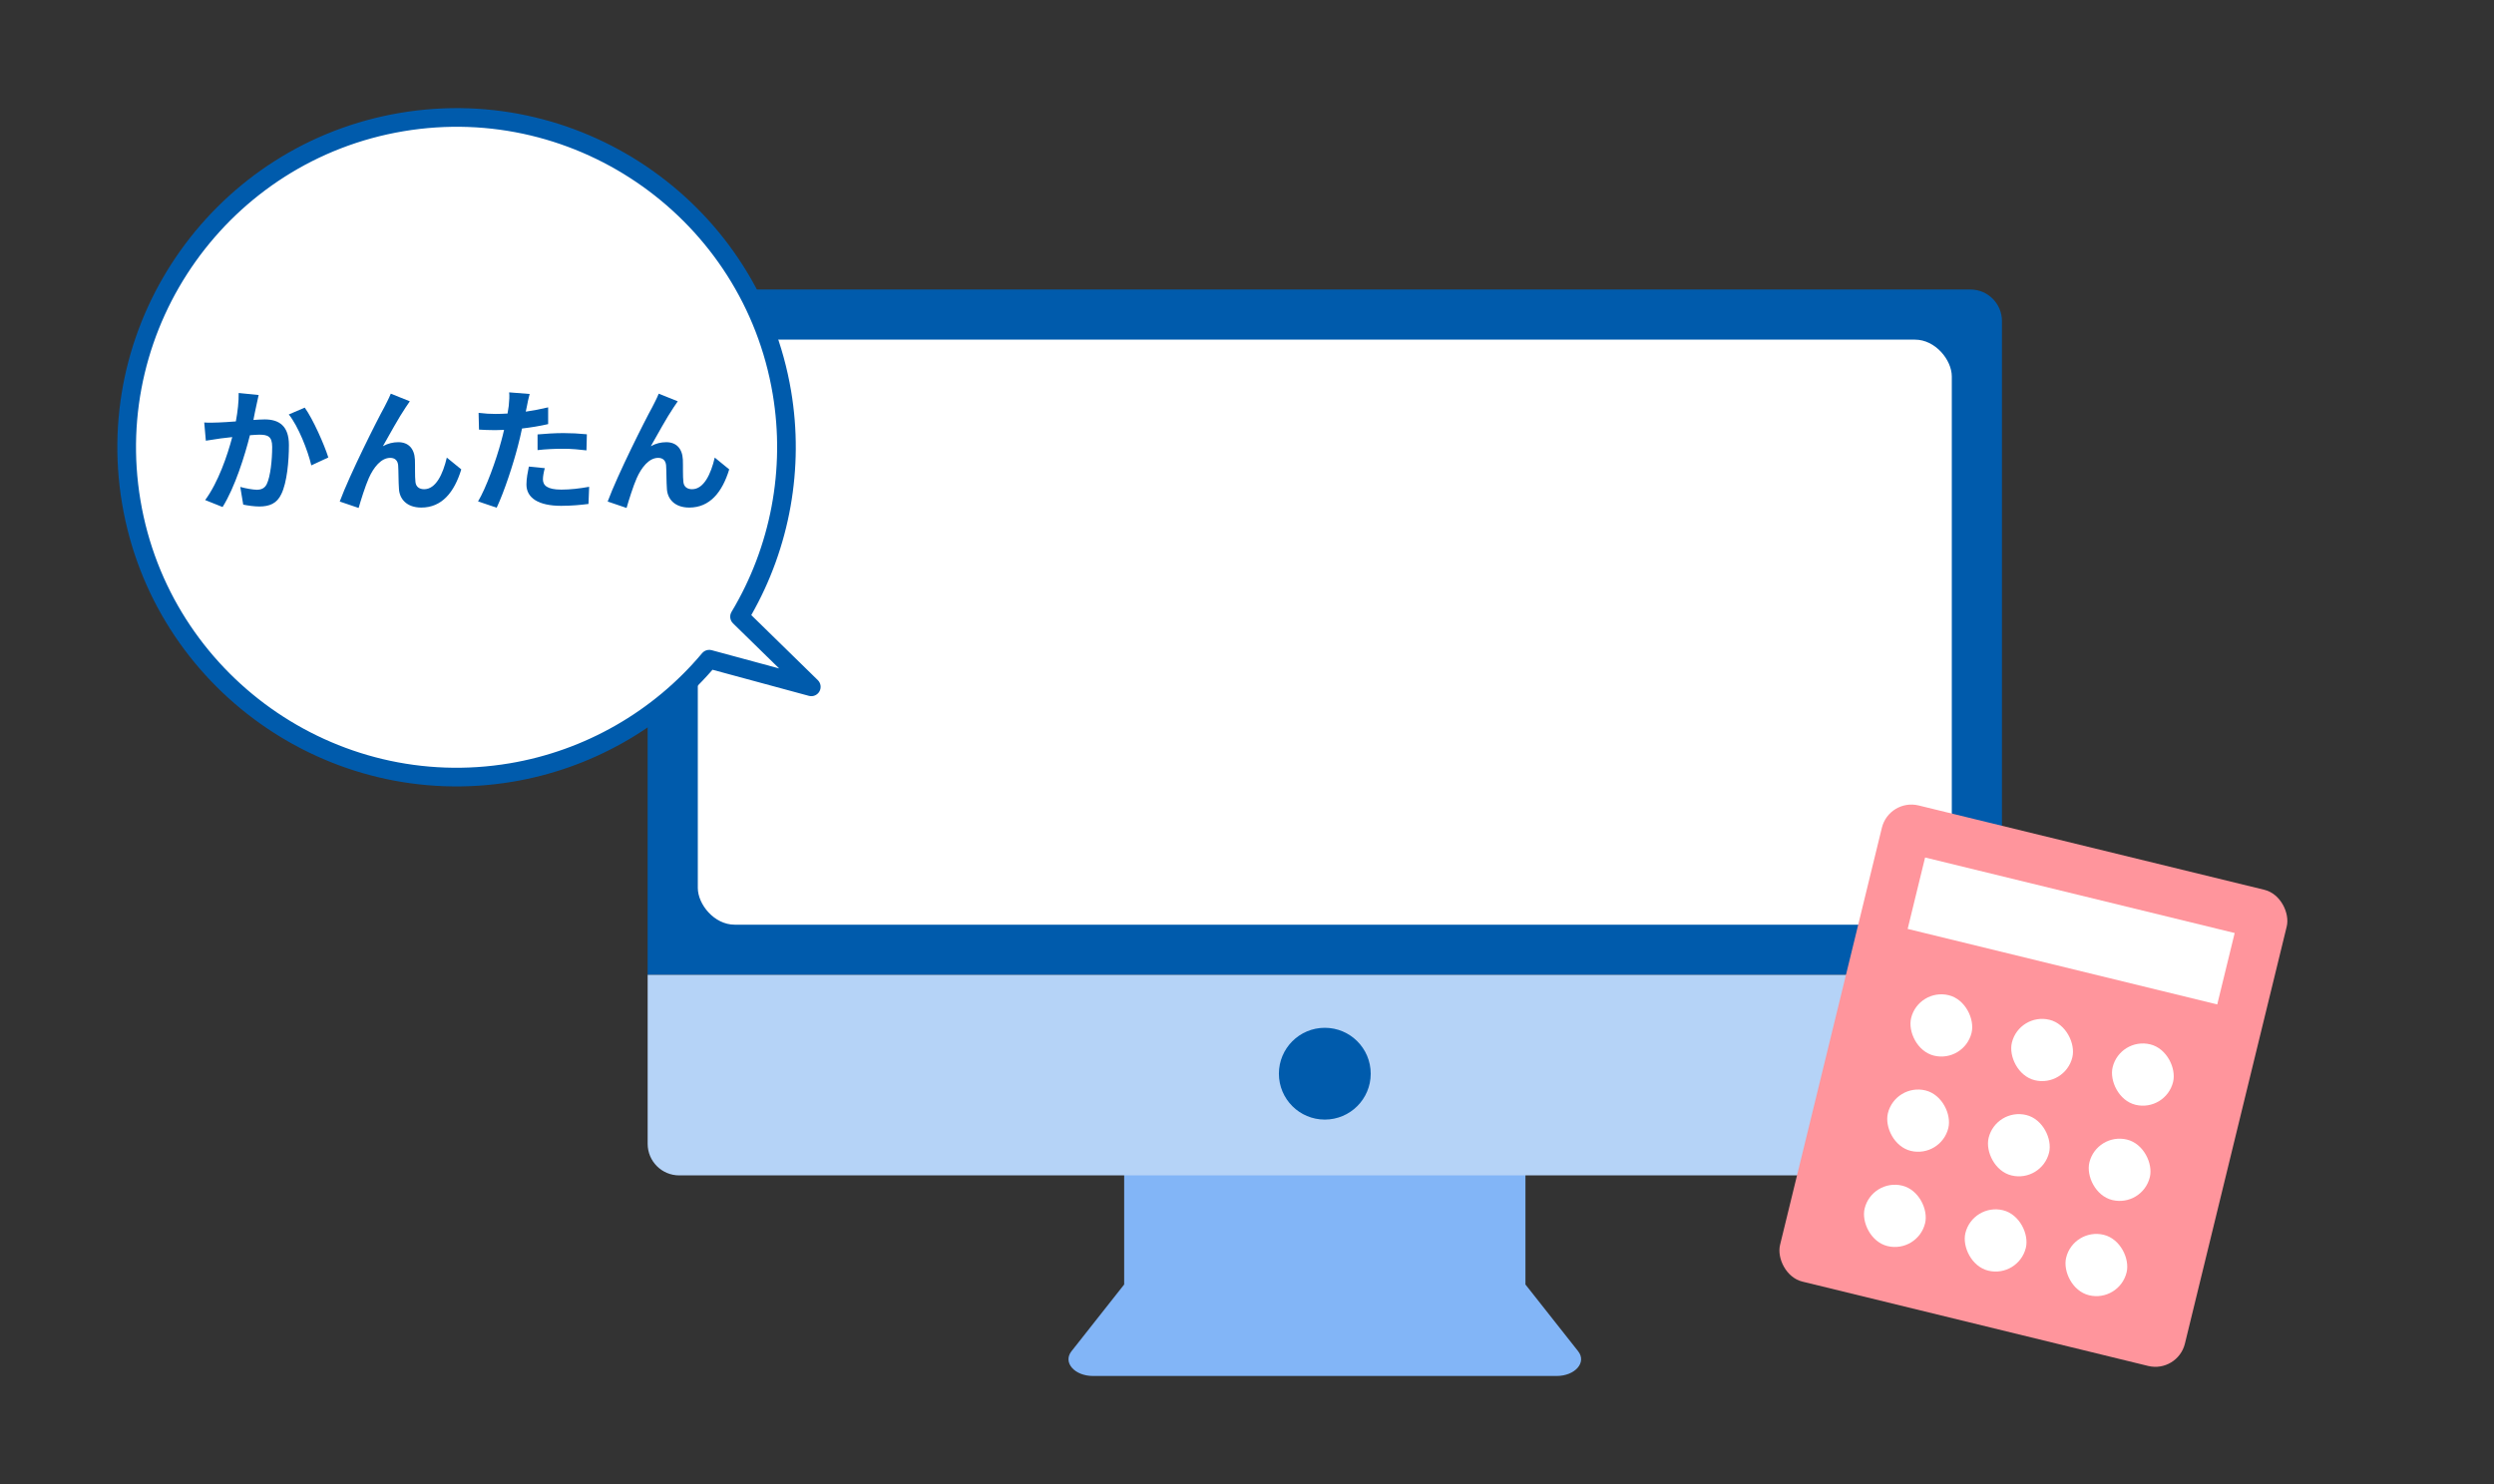 <?xml version="1.0" encoding="UTF-8"?><svg id="_レイヤー_1" xmlns="http://www.w3.org/2000/svg" width="336" height="200" viewBox="0 0 336 200"><rect x="0" y="0" width="336" height="200" fill="#333333" stroke="none"/><defs><style>.cls-1{fill:#b5d3f7;}.cls-2{fill:#fff;}.cls-3{fill:#005bac;}.cls-4{fill:#82b5f7;}.cls-5{fill:#ff959c;}</style></defs><path class="cls-4" d="M212.613,182.096l-7.1-8.996v-16.953h-54.061v16.953l-7.1,8.996c-1.188,1.506.405,3.334,2.906,3.334h62.449c2.501,0,4.094-1.828,2.906-3.334Z"/><path class="cls-3" d="M269.711,43.269c0-2.35-1.905-4.255-4.255-4.255H91.509c-2.35,0-4.255,1.905-4.255,4.255v88.1h182.457V43.269Z"/><path class="cls-1" d="M91.509,158.399h173.947c2.35,0,4.255-1.905,4.255-4.255v-22.776H87.254v22.776c0,2.35,1.905,4.255,4.255,4.255Z"/><rect class="cls-2" x="94.011" y="45.772" width="168.942" height="78.839" rx="4.956" ry="4.956"/><circle class="cls-3" cx="178.482" cy="144.693" r="6.185"/><rect class="cls-5" x="245.875" y="113.286" width="56.142" height="66.049" rx="4.095" ry="4.095" transform="translate(42.492 -60.77) rotate(13.713)"/><rect class="cls-2" x="257.569" y="120.503" width="42.932" height="9.907" transform="translate(37.694 -62.57) rotate(13.713)"/><rect class="cls-2" x="257.355" y="133.995" width="8.383" height="8.383" rx="4.192" ry="4.192" transform="translate(40.212 -58.061) rotate(13.713)"/><rect class="cls-2" x="270.929" y="137.307" width="8.383" height="8.383" rx="4.192" ry="4.192" transform="translate(41.384 -61.185) rotate(13.713)"/><rect class="cls-2" x="284.503" y="140.619" width="8.383" height="8.383" rx="4.192" ry="4.192" transform="translate(42.557 -64.309) rotate(13.713)"/><rect class="cls-2" x="254.224" y="146.828" width="8.383" height="8.383" rx="4.192" ry="4.192" transform="translate(43.165 -56.954) rotate(13.713)"/><rect class="cls-2" x="267.797" y="150.14" width="8.383" height="8.383" rx="4.192" ry="4.192" transform="translate(44.337 -60.077) rotate(13.713)"/><rect class="cls-2" x="281.371" y="153.452" width="8.383" height="8.383" rx="4.192" ry="4.192" transform="translate(45.509 -63.2) rotate(13.713)"/><rect class="cls-2" x="251.092" y="159.661" width="8.383" height="8.383" rx="4.192" ry="4.192" transform="translate(46.119 -55.847) rotate(13.713)"/><rect class="cls-2" x="264.666" y="162.973" width="8.383" height="8.383" rx="4.192" ry="4.192" transform="translate(47.291 -58.969) rotate(13.713)"/><rect class="cls-2" x="278.24" y="166.286" width="8.383" height="8.383" rx="4.192" ry="4.192" transform="translate(48.463 -62.093) rotate(13.713)"/><path class="cls-2" d="M54.145,16.446c24.206-4.069,47.128,12.255,51.197,36.461,1.825,10.854-.461,21.443-5.709,30.197l9.668,9.455-13.749-3.724c-6.557,7.822-15.817,13.445-26.671,15.27-24.206,4.069-47.128-12.255-51.197-36.461-4.069-24.206,12.254-47.128,36.461-51.197Z"/><path class="cls-3" d="M16.444,67.852c-4.178-24.852,12.64-48.467,37.492-52.645,24.852-4.178,48.467,12.64,52.645,37.492,1.745,10.378-.16,21.061-5.366,30.192l8.967,8.769c.408.401.496,1.026.211,1.525-.284.496-.87.743-1.419.588l-12.983-3.517c-6.937,7.987-16.458,13.332-26.901,15.088-24.852,4.178-48.467-12.64-52.645-37.492ZM95.88,87.621l9.091,2.461-6.217-6.079c-.416-.407-.498-1.047-.199-1.546,5.278-8.806,7.248-19.226,5.548-29.342-3.948-23.483-26.266-39.377-49.749-35.429-23.483,3.948-39.377,26.266-35.429,49.749,3.948,23.483,26.266,39.377,49.749,35.429,10.118-1.701,19.321-6.972,25.915-14.839.196-.233.466-.383.755-.431.176-.03.358-.022.537.026Z"/><path class="cls-3" d="M34.52,54.734c-.126.541-.252,1.209-.379,1.859.595-.036,1.137-.072,1.516-.072,1.914,0,3.267.848,3.267,3.448,0,2.131-.252,5.056-1.029,6.626-.595,1.264-1.607,1.661-2.96,1.661-.704,0-1.553-.127-2.167-.253l-.397-2.384c.704.199,1.733.38,2.221.38.595,0,1.065-.181,1.354-.776.488-1.029.723-3.214.723-5.001,0-1.444-.614-1.643-1.752-1.643-.288,0-.74.036-1.246.072-.686,2.744-2.022,7.023-3.683,9.677l-2.346-.939c1.751-2.365,2.997-6.012,3.647-8.486-.65.073-1.21.145-1.553.18-.506.09-1.463.217-2.004.307l-.217-2.455c.649.054,1.263.018,1.931,0,.56-.018,1.409-.073,2.33-.145.252-1.372.397-2.69.379-3.828l2.691.271c-.109.469-.235,1.047-.326,1.499ZM44.234,61.649l-2.293,1.065c-.469-2.004-1.751-5.272-3.033-6.861l2.148-.921c1.12,1.552,2.637,5.001,3.178,6.716Z"/><path class="cls-3" d="M54.635,54.932c-.885,1.3-2.148,3.611-3.051,5.2.668-.38,1.39-.542,2.076-.542,1.355,0,2.167.848,2.239,2.347.036.812-.019,2.257.072,3.015.073.704.578.975,1.174.975,1.57,0,2.528-2.022,3.052-4.261l1.949,1.589c-.939,3.087-2.618,5.146-5.38,5.146-2.004,0-2.943-1.192-3.015-2.51-.072-.957-.054-2.438-.108-3.178-.054-.632-.415-1.011-1.065-1.011-1.228,0-2.238,1.264-2.889,2.726-.469,1.047-1.102,3.069-1.372,4.026l-2.545-.867c1.336-3.611,5.037-10.977,5.994-12.693.234-.488.578-1.083.885-1.842l2.563,1.029c-.18.253-.379.56-.578.849Z"/><path class="cls-3" d="M70.977,54.788c-.036.199-.09.433-.144.686,1.011-.145,2.022-.343,3.015-.578v2.257c-1.084.253-2.311.452-3.522.596-.162.776-.342,1.571-.541,2.311-.649,2.528-1.86,6.211-2.87,8.359l-2.51-.848c1.084-1.805,2.455-5.597,3.123-8.124.127-.488.272-.993.38-1.517-.415.018-.812.036-1.192.036-.866,0-1.553-.036-2.184-.072l-.054-2.257c.921.108,1.534.145,2.275.145.524,0,1.065-.018,1.625-.054.072-.397.126-.74.162-1.029.073-.668.109-1.408.054-1.824l2.763.217c-.145.488-.307,1.3-.38,1.697ZM73.144,64.591c0,.795.541,1.39,2.473,1.39,1.21,0,2.456-.145,3.756-.379l-.09,2.311c-1.011.126-2.238.253-3.683.253-3.033,0-4.676-1.047-4.676-2.871,0-.831.18-1.697.325-2.419l2.148.217c-.144.506-.252,1.101-.252,1.498ZM75.888,58.363c1.029,0,2.112.054,3.177.162l-.054,2.167c-.902-.108-2.004-.217-3.106-.217-1.228,0-2.347.054-3.484.18v-2.112c1.01-.09,2.311-.18,3.467-.18Z"/><path class="cls-3" d="M90.732,54.932c-.885,1.3-2.148,3.611-3.051,5.2.668-.38,1.39-.542,2.076-.542,1.355,0,2.167.848,2.239,2.347.036.812-.019,2.257.072,3.015.073.704.578.975,1.174.975,1.57,0,2.528-2.022,3.052-4.261l1.949,1.589c-.939,3.087-2.618,5.146-5.38,5.146-2.004,0-2.943-1.192-3.015-2.51-.072-.957-.054-2.438-.108-3.178-.054-.632-.415-1.011-1.065-1.011-1.228,0-2.238,1.264-2.889,2.726-.469,1.047-1.102,3.069-1.372,4.026l-2.545-.867c1.336-3.611,5.037-10.977,5.994-12.693.234-.488.578-1.083.885-1.842l2.563,1.029c-.18.253-.379.56-.578.849Z"/></svg>